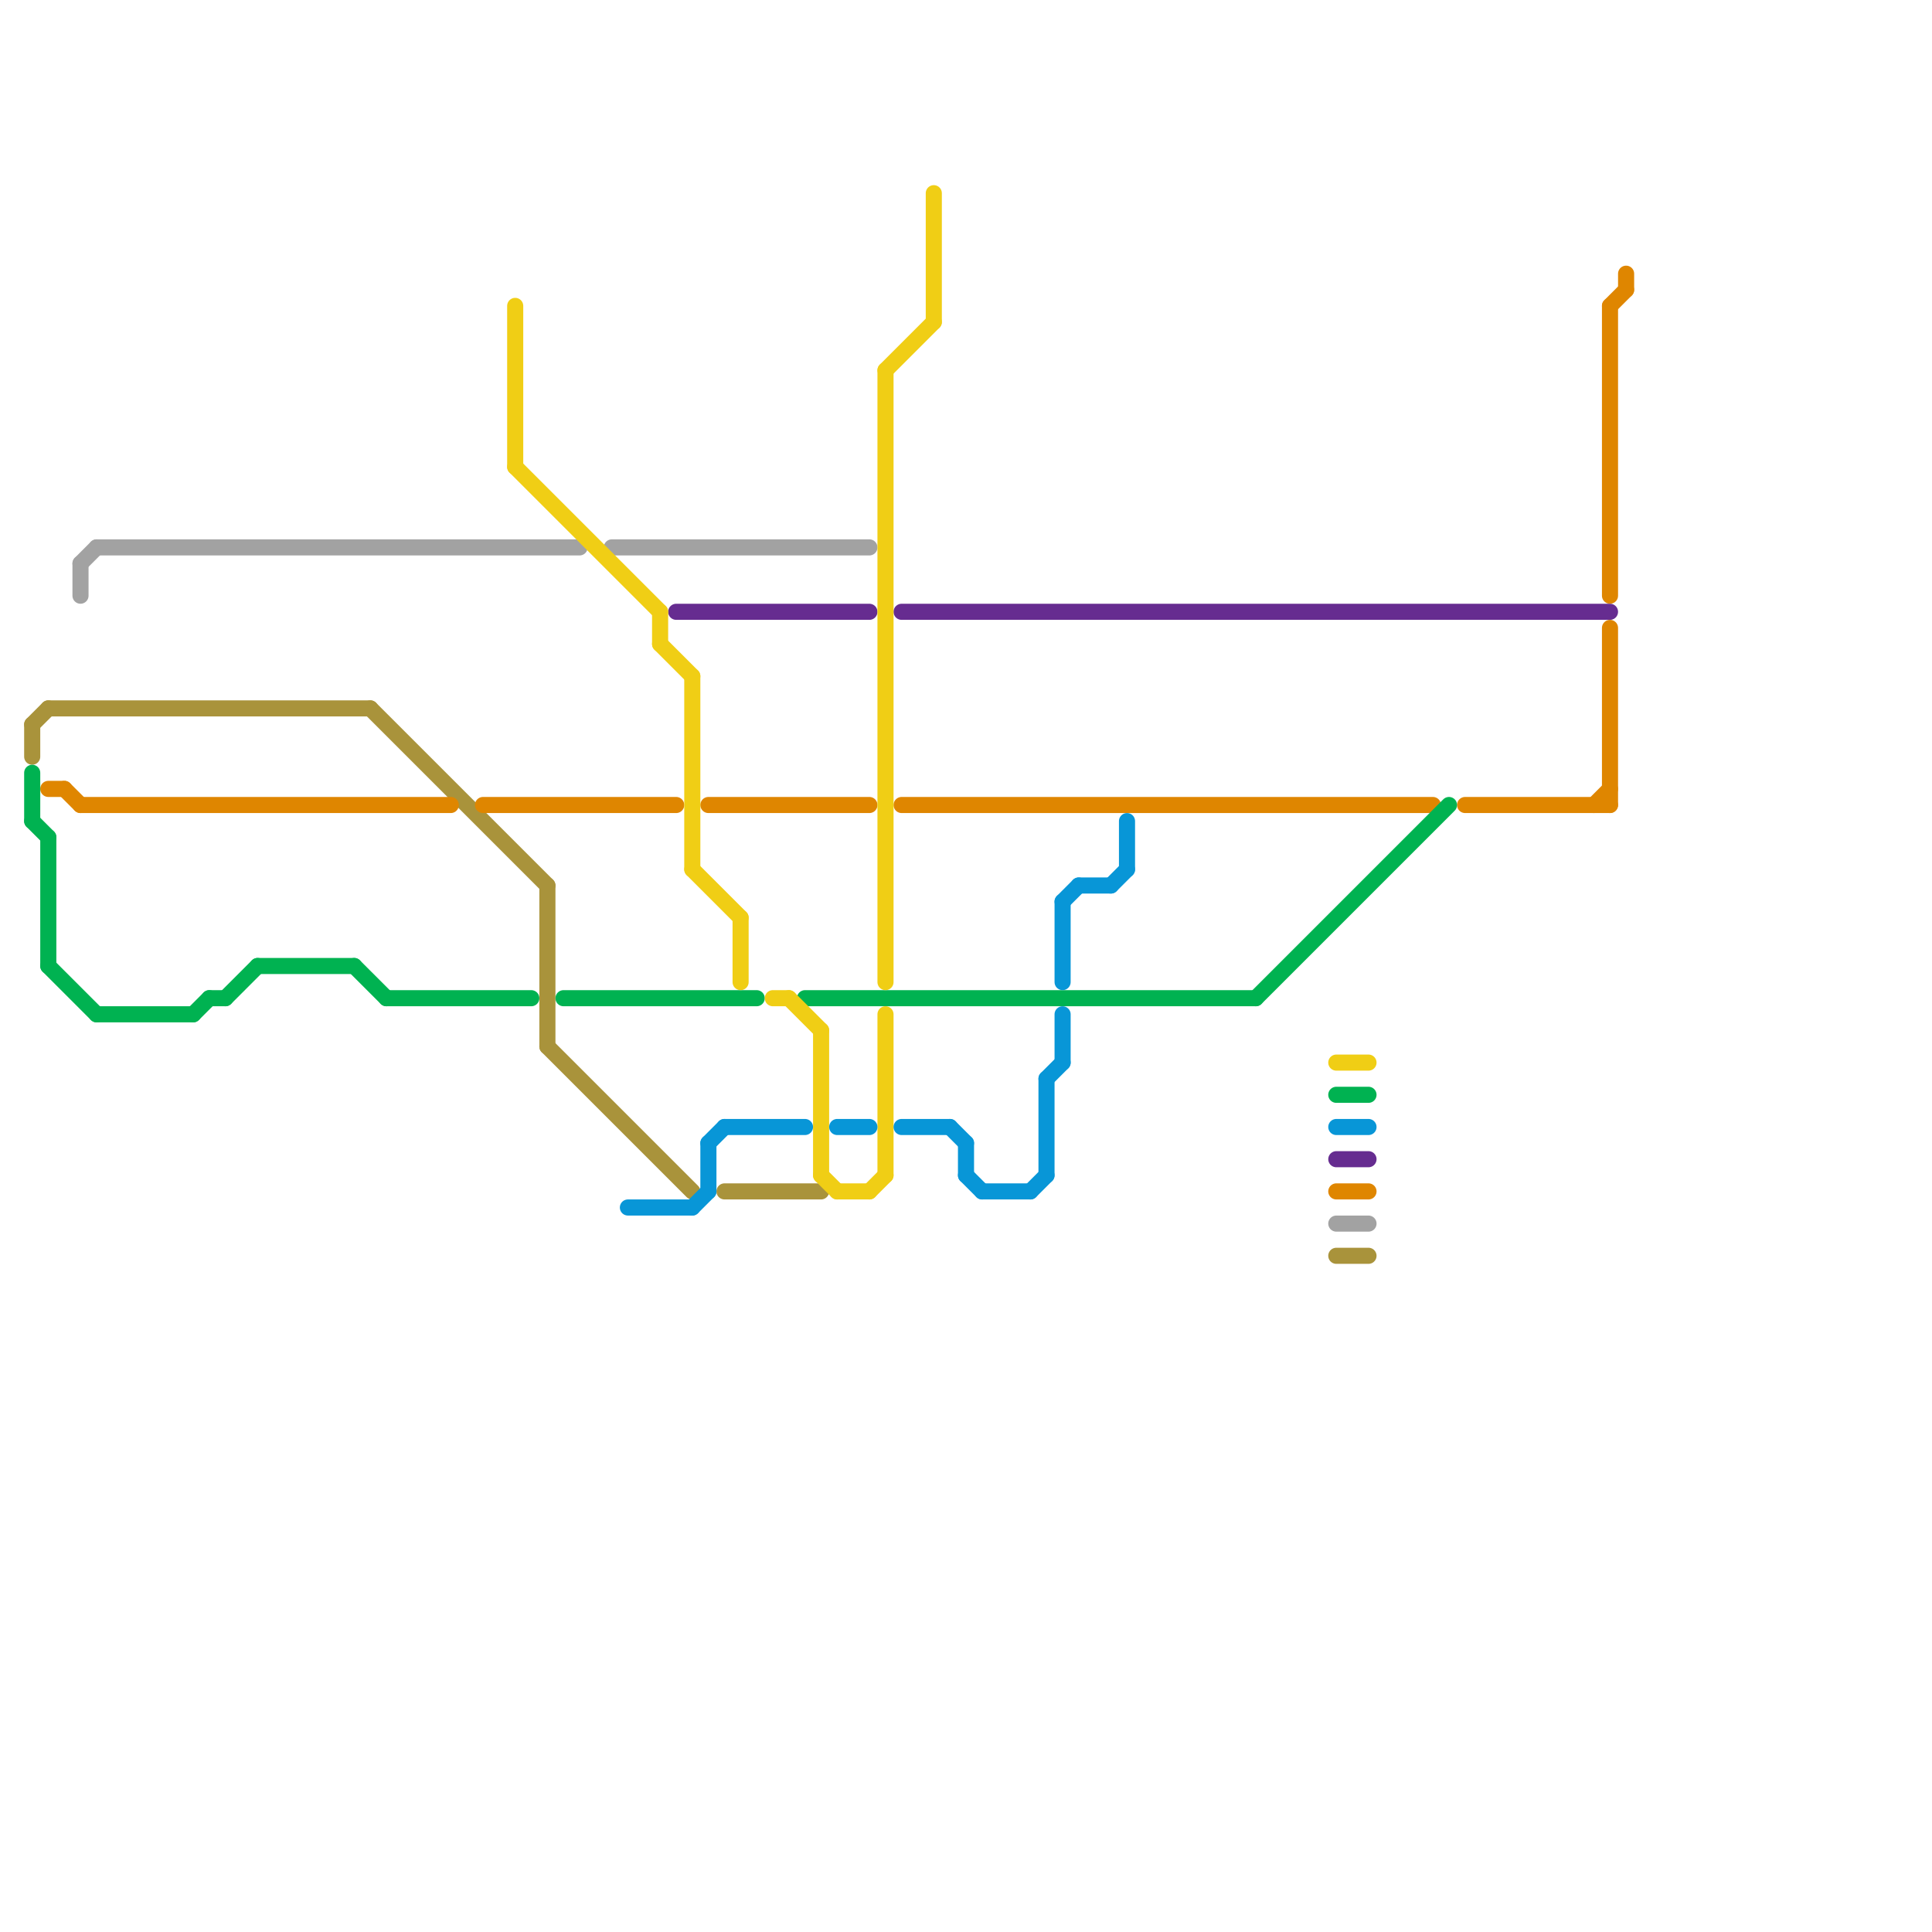 
<svg version="1.1" xmlns="http://www.w3.org/2000/svg" viewBox="0 0 120 120">
<style>text { font: 1px Helvetica; font-weight: 600; white-space: pre; dominant-baseline: central; } line { stroke-width: 1; fill: none; stroke-linecap: round; stroke-linejoin: round; } .c0 { stroke: #a2a2a2 } .c1 { stroke: #a9933b } .c2 { stroke: #df8600 } .c3 { stroke: #00b251 } .c4 { stroke: #662c90 } .c5 { stroke: #f0ce15 } .c6 { stroke: #0896d7 }</style><defs><g id="wm-xf"><circle r="1.2" fill="#000"/><circle r="0.9" fill="#fff"/><circle r="0.6" fill="#000"/><circle r="0.3" fill="#fff"/></g><g id="wm"><circle r="0.6" fill="#000"/><circle r="0.3" fill="#fff"/></g></defs><line class="c0" x1="5" y1="35" x2="5" y2="37"/><line class="c0" x1="83" y1="76" x2="85" y2="76"/><line class="c0" x1="5" y1="35" x2="6" y2="34"/><line class="c0" x1="38" y1="34" x2="54" y2="34"/><line class="c0" x1="6" y1="34" x2="36" y2="34"/><line class="c1" x1="45" y1="74" x2="51" y2="74"/><line class="c1" x1="2" y1="45" x2="3" y2="44"/><line class="c1" x1="23" y1="44" x2="34" y2="55"/><line class="c1" x1="83" y1="78" x2="85" y2="78"/><line class="c1" x1="34" y1="55" x2="34" y2="65"/><line class="c1" x1="34" y1="65" x2="43" y2="74"/><line class="c1" x1="2" y1="45" x2="2" y2="47"/><line class="c1" x1="3" y1="44" x2="23" y2="44"/><line class="c2" x1="5" y1="50" x2="28" y2="50"/><line class="c2" x1="4" y1="49" x2="5" y2="50"/><line class="c2" x1="44" y1="50" x2="54" y2="50"/><line class="c2" x1="56" y1="50" x2="89" y2="50"/><line class="c2" x1="91" y1="50" x2="100" y2="50"/><line class="c2" x1="100" y1="39" x2="100" y2="50"/><line class="c2" x1="30" y1="50" x2="42" y2="50"/><line class="c2" x1="83" y1="74" x2="85" y2="74"/><line class="c2" x1="101" y1="17" x2="101" y2="18"/><line class="c2" x1="100" y1="19" x2="100" y2="37"/><line class="c2" x1="100" y1="19" x2="101" y2="18"/><line class="c2" x1="3" y1="49" x2="4" y2="49"/><line class="c2" x1="99" y1="50" x2="100" y2="49"/><line class="c3" x1="3" y1="52" x2="3" y2="60"/><line class="c3" x1="6" y1="63" x2="12" y2="63"/><line class="c3" x1="35" y1="62" x2="47" y2="62"/><line class="c3" x1="50" y1="62" x2="78" y2="62"/><line class="c3" x1="13" y1="62" x2="14" y2="62"/><line class="c3" x1="83" y1="68" x2="85" y2="68"/><line class="c3" x1="78" y1="62" x2="90" y2="50"/><line class="c3" x1="16" y1="60" x2="22" y2="60"/><line class="c3" x1="14" y1="62" x2="16" y2="60"/><line class="c3" x1="22" y1="60" x2="24" y2="62"/><line class="c3" x1="12" y1="63" x2="13" y2="62"/><line class="c3" x1="2" y1="51" x2="3" y2="52"/><line class="c3" x1="2" y1="48" x2="2" y2="51"/><line class="c3" x1="3" y1="60" x2="6" y2="63"/><line class="c3" x1="24" y1="62" x2="33" y2="62"/><line class="c4" x1="42" y1="38" x2="54" y2="38"/><line class="c4" x1="83" y1="72" x2="85" y2="72"/><line class="c4" x1="56" y1="38" x2="100" y2="38"/><line class="c5" x1="32" y1="29" x2="41" y2="38"/><line class="c5" x1="58" y1="12" x2="58" y2="20"/><line class="c5" x1="46" y1="57" x2="46" y2="61"/><line class="c5" x1="43" y1="54" x2="46" y2="57"/><line class="c5" x1="48" y1="62" x2="49" y2="62"/><line class="c5" x1="51" y1="73" x2="52" y2="74"/><line class="c5" x1="52" y1="74" x2="54" y2="74"/><line class="c5" x1="41" y1="38" x2="41" y2="40"/><line class="c5" x1="55" y1="63" x2="55" y2="73"/><line class="c5" x1="51" y1="64" x2="51" y2="73"/><line class="c5" x1="49" y1="62" x2="51" y2="64"/><line class="c5" x1="41" y1="40" x2="43" y2="42"/><line class="c5" x1="83" y1="66" x2="85" y2="66"/><line class="c5" x1="54" y1="74" x2="55" y2="73"/><line class="c5" x1="55" y1="23" x2="58" y2="20"/><line class="c5" x1="55" y1="23" x2="55" y2="61"/><line class="c5" x1="32" y1="19" x2="32" y2="29"/><line class="c5" x1="43" y1="42" x2="43" y2="54"/><line class="c6" x1="60" y1="73" x2="61" y2="74"/><line class="c6" x1="45" y1="70" x2="50" y2="70"/><line class="c6" x1="66" y1="56" x2="67" y2="55"/><line class="c6" x1="60" y1="71" x2="60" y2="73"/><line class="c6" x1="67" y1="55" x2="69" y2="55"/><line class="c6" x1="56" y1="70" x2="59" y2="70"/><line class="c6" x1="83" y1="70" x2="85" y2="70"/><line class="c6" x1="39" y1="75" x2="43" y2="75"/><line class="c6" x1="70" y1="51" x2="70" y2="54"/><line class="c6" x1="64" y1="74" x2="65" y2="73"/><line class="c6" x1="61" y1="74" x2="64" y2="74"/><line class="c6" x1="66" y1="63" x2="66" y2="66"/><line class="c6" x1="44" y1="71" x2="45" y2="70"/><line class="c6" x1="65" y1="67" x2="66" y2="66"/><line class="c6" x1="66" y1="56" x2="66" y2="61"/><line class="c6" x1="59" y1="70" x2="60" y2="71"/><line class="c6" x1="52" y1="70" x2="54" y2="70"/><line class="c6" x1="44" y1="71" x2="44" y2="74"/><line class="c6" x1="65" y1="67" x2="65" y2="73"/><line class="c6" x1="43" y1="75" x2="44" y2="74"/><line class="c6" x1="69" y1="55" x2="70" y2="54"/>
</svg>
